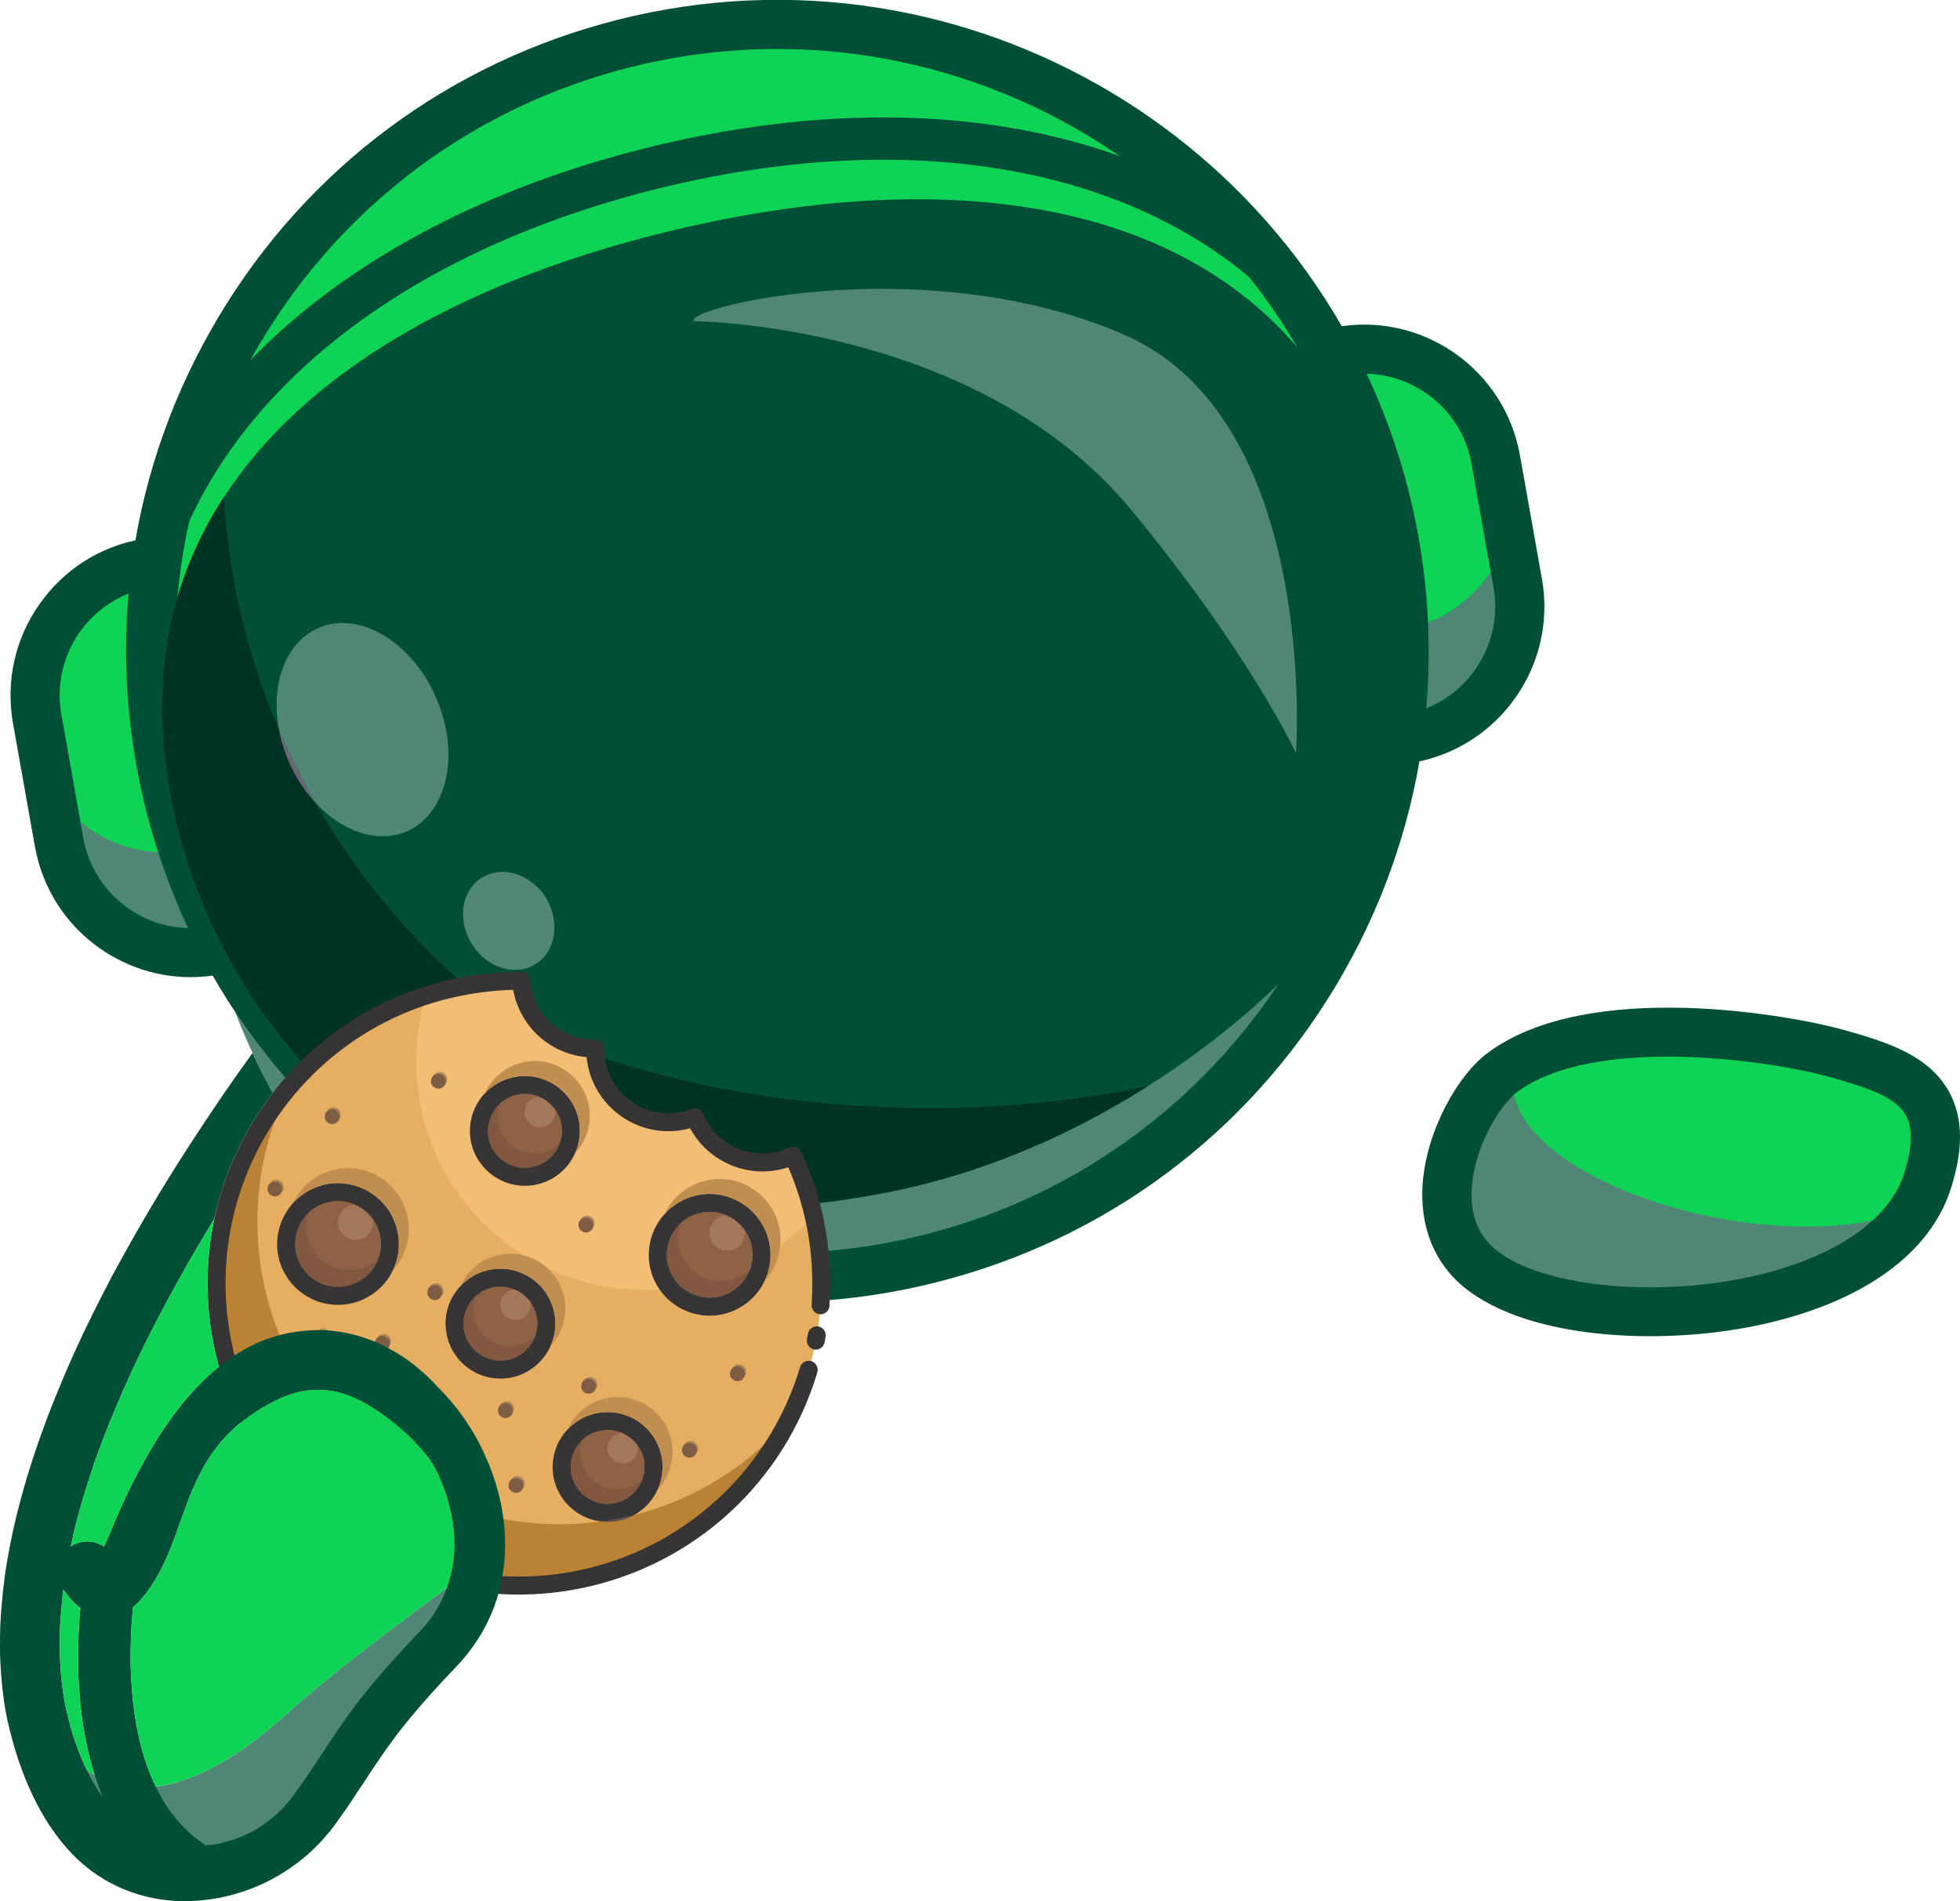 <?xml version="1.0" encoding="UTF-8"?>
<!DOCTYPE svg PUBLIC "-//W3C//DTD SVG 1.1//EN" "http://www.w3.org/Graphics/SVG/1.1/DTD/svg11.dtd">
<!-- Creator: CorelDRAW 2018 (64-Bit) -->
<svg xmlns="http://www.w3.org/2000/svg" xml:space="preserve" width="100px" height="97px" version="1.1" style="shape-rendering:geometricPrecision; text-rendering:geometricPrecision; image-rendering:optimizeQuality; fill-rule:evenodd; clip-rule:evenodd"
viewBox="0 0 100 97"
 xmlns:xlink="http://www.w3.org/1999/xlink">
 <defs>
  <style type="text/css">
   <![CDATA[
    .fil24 {fill:#0FD354}
    .fil10 {fill:#508675}
    .fil16 {fill:#373435;fill-rule:nonzero}
    .fil7 {fill:#003323;fill-rule:nonzero}
    .fil3 {fill:#004F36;fill-rule:nonzero}
    .fil1 {fill:#0FD354;fill-rule:nonzero}
    .fil6 {fill:#2A1A3B;fill-rule:nonzero}
    .fil2 {fill:#371A45;fill-rule:nonzero}
    .fil0 {fill:#508675;fill-rule:nonzero}
    .fil19 {fill:#5F504C;fill-rule:nonzero}
    .fil8 {fill:#6B6577;fill-rule:nonzero}
    .fil5 {fill:#7E7B8A;fill-rule:nonzero}
    .fil22 {fill:#7F5D44;fill-rule:nonzero}
    .fil14 {fill:#825840;fill-rule:nonzero}
    .fil13 {fill:#8F6145;fill-rule:nonzero}
    .fil15 {fill:#A4785A;fill-rule:nonzero}
    .fil20 {fill:#AC8655;fill-rule:nonzero}
    .fil4 {fill:#ACAFB4;fill-rule:nonzero}
    .fil21 {fill:#B08D5C;fill-rule:nonzero}
    .fil9 {fill:#B97735;fill-rule:nonzero}
    .fil18 {fill:#BA8234;fill-rule:nonzero}
    .fil23 {fill:#C08F50;fill-rule:nonzero}
    .fil17 {fill:#D2D3D4;fill-rule:nonzero}
    .fil11 {fill:#E6AE61;fill-rule:nonzero}
    .fil12 {fill:#F2BD74;fill-rule:nonzero}
   ]]>
  </style>
 </defs>
 <g id="Layer_x0020_1">
  <g id="_1856939961952">
   <path class="fil0" d="M19.78 63.25l0 0c0.24,-1.03 0.46,-2.01 0.68,-2.93 -3.37,-2.37 -6.22,-5.32 -8.46,-8.69 1.69,4.46 4.38,8.41 7.78,11.62z"/>
   <path class="fil1" d="M10.94 48.5c0.35,-0.06 0.59,-0.4 0.52,-0.75l-3.27 -18.47c-0.07,-0.36 -0.41,-0.59 -0.76,-0.53 -3.72,0.66 -6.19,4.2 -5.53,7.92l1.12 6.3c0.66,3.71 4.2,6.19 7.92,5.53z"/>
   <path class="fil2" d="M10.9 48.28c-1.74,0.31 -3.49,-0.08 -4.94,-1.09 -1.45,-1.01 -2.41,-2.52 -2.72,-4.26l-1.12 -6.3c-0.31,-1.74 0.08,-3.49 1.09,-4.94 1.01,-1.45 2.52,-2.41 4.26,-2.72 0.23,-0.04 0.45,0.11 0.49,0.35l3.28 18.47c0.04,0.23 -0.11,0.45 -0.34,0.49zm-1.17 0.55c0.41,0 0.83,-0.03 1.25,-0.11 0.23,-0.04 0.43,-0.17 0.56,-0.36 0.14,-0.19 0.19,-0.42 0.15,-0.65l-3.28 -18.47c-0.09,-0.48 -0.54,-0.8 -1.02,-0.71 -1.85,0.33 -3.47,1.36 -4.55,2.9 -1.08,1.55 -1.49,3.42 -1.17,5.28l1.12 6.3c0.33,1.85 1.37,3.47 2.91,4.55 1.2,0.84 2.59,1.27 4.03,1.27z"/>
   <path class="fil0" d="M9.59 47.35c-0.58,-1.24 -1.09,-2.53 -1.52,-3.86 -1.47,-0.08 -2.86,-0.64 -3.96,-1.55l0.14 0.81c0.26,1.47 1.08,2.74 2.3,3.6 0.91,0.63 1.96,0.98 3.04,1z"/>
   <path class="fil3" d="M10.72 47.27l0 0 0 0 0 0zm-0.6 0.07c-1.27,0.09 -2.52,-0.25 -3.57,-0.99 -1.22,-0.86 -2.04,-2.13 -2.3,-3.6l-1.12 -6.3c-0.26,-1.47 0.07,-2.95 0.92,-4.17 0.74,-1.05 1.79,-1.81 3.01,-2.16l3.06 17.22zm-0.39 2.52c0.47,0 0.95,-0.04 1.43,-0.13l0 0c0.5,-0.08 0.93,-0.36 1.22,-0.78 0.29,-0.42 0.41,-0.92 0.32,-1.42l-3.28 -18.47c-0.09,-0.5 -0.37,-0.94 -0.79,-1.23 -0.41,-0.29 -0.92,-0.4 -1.42,-0.32 -2.13,0.38 -3.98,1.57 -5.21,3.34 -1.24,1.77 -1.71,3.91 -1.34,6.04l1.12 6.3c0.38,2.12 1.56,3.98 3.33,5.21 1.38,0.96 2.97,1.46 4.62,1.46z"/>
   <path class="fil1" d="M68.4 17.93l0 0c-0.36,0.06 -0.59,0.4 -0.53,0.75l3.28 18.47c0.06,0.36 0.4,0.59 0.75,0.53 3.72,-0.66 6.19,-4.21 5.53,-7.92l-1.11 -6.3c-0.66,-3.72 -4.21,-6.19 -7.92,-5.53z"/>
   <path class="fil2" d="M69.6 18.04c1.34,0 2.65,0.41 3.77,1.2 1.45,1.01 2.42,2.52 2.73,4.26l1.11 6.3c0.31,1.73 -0.08,3.49 -1.08,4.93 -1.02,1.45 -2.53,2.42 -4.27,2.73 -0.23,0.04 -0.45,-0.12 -0.49,-0.35l-3.28 -18.47c-0.04,-0.23 0.11,-0.45 0.34,-0.49 0.39,-0.07 0.79,-0.11 1.17,-0.11zm2.19 19.87c0.05,0 0.1,0 0.15,-0.01 3.83,-0.68 6.4,-4.35 5.72,-8.18l-1.12 -6.3c-0.33,-1.86 -1.36,-3.47 -2.91,-4.55 -1.54,-1.08 -3.42,-1.5 -5.27,-1.17 -0.48,0.09 -0.8,0.54 -0.71,1.02l3.27 18.47c0.08,0.42 0.45,0.72 0.87,0.72z"/>
   <path class="fil0" d="M72.77 36.13c2.41,-0.95 3.9,-3.5 3.43,-6.15l-0.14 -0.82c-0.76,1.15 -1.86,2.08 -3.2,2.61 0.07,1.46 0.04,2.92 -0.09,4.36z"/>
   <path class="fil3" d="M69.6 19.07c1.13,0 2.24,0.35 3.18,1.01 1.23,0.85 2.04,2.13 2.3,3.6l1.12 6.3c0.5,2.82 -1.23,5.54 -3.93,6.33l-3.06 -17.22c0.13,-0.01 0.26,-0.02 0.39,-0.02zm2.19 19.87c0.11,0 0.22,-0.01 0.33,-0.03 4.39,-0.78 7.33,-4.98 6.55,-9.37l-1.12 -6.3c-0.38,-2.13 -1.56,-3.98 -3.33,-5.22 -1.77,-1.23 -3.92,-1.71 -6.04,-1.33l0 0c-1.04,0.19 -1.73,1.18 -1.55,2.21l3.28 18.47c0.17,0.92 0.97,1.57 1.88,1.57z"/>
   <path class="fil1" d="M8.66 41.02c4.31,17.12 21.69,27.5 38.81,23.19 17.12,-4.31 27.5,-21.68 23.19,-38.8 -4.31,-17.12 -21.68,-27.51 -38.8,-23.2 -17.12,4.32 -27.51,21.69 -23.2,38.81z"/>
   <path class="fil2" d="M39.66 1.47c14.2,0 27.16,9.61 30.78,23.99 2.07,8.23 0.82,16.76 -3.53,24.04 -4.35,7.28 -11.27,12.42 -19.5,14.49 -8.22,2.07 -16.75,0.82 -24.03,-3.53 -7.28,-4.35 -12.43,-11.27 -14.5,-19.5 -2.07,-8.22 -0.81,-16.75 3.54,-24.03 4.35,-7.28 11.27,-12.43 19.49,-14.5 2.59,-0.65 5.19,-0.96 7.75,-0.96zm-0.05 63.95c2.63,0 5.29,-0.33 7.91,-0.99 8.34,-2.1 15.36,-7.32 19.78,-14.7 4.41,-7.38 5.68,-16.04 3.58,-24.38 -4.33,-17.21 -21.87,-27.69 -39.08,-23.35 -8.34,2.1 -15.36,7.32 -19.77,14.7 -4.41,7.38 -5.68,16.04 -3.58,24.38 2.1,8.33 7.32,15.35 14.7,19.77 5.05,3.02 10.71,4.57 16.46,4.57z"/>
   <path class="fil0" d="M39.61 63.94c2.52,0 5.05,-0.31 7.55,-0.94 7.7,-1.94 13.99,-6.65 18.07,-12.79 -1.84,1.78 -4.18,3.66 -6.9,5.36 -3.47,2.17 -7.57,4.04 -12.02,5.05 -3.33,0.75 -6.6,1.06 -9.66,1.06 -0.93,0 -1.84,-0.02 -2.73,-0.08 -3.5,-0.21 -6.67,-0.82 -9.28,-1.6 4.63,2.61 9.76,3.94 14.97,3.94z"/>
   <path class="fil3" d="M39.66 2.5c13.74,0 26.28,9.3 29.79,23.21 4.13,16.43 -5.87,33.15 -22.29,37.29 -7.95,2 -16.21,0.79 -23.25,-3.42 -7.05,-4.21 -12.03,-10.91 -14.03,-18.87l0 0c-2.01,-7.95 -0.79,-16.21 3.42,-23.25 4.21,-7.04 10.91,-12.03 18.86,-14.03 2.51,-0.63 5.02,-0.93 7.5,-0.93zm-0.06 63.95c2.73,0 5.47,-0.34 8.17,-1.02 8.61,-2.17 15.86,-7.56 20.41,-15.17 4.55,-7.62 5.86,-16.55 3.7,-25.16 -4.48,-17.76 -22.57,-28.57 -40.33,-24.1 -8.6,2.17 -15.85,7.55 -20.4,15.17 -4.55,7.62 -5.87,16.55 -3.7,25.16 2.17,8.6 7.55,15.85 15.17,20.4 5.22,3.12 11.06,4.72 16.98,4.72z"/>
   <path class="fil3" d="M8.96 41.79c1.44,6.09 4.75,11.27 9.23,15.15 3.36,2.91 15.23,6.59 28.12,3.68 11.95,-2.71 21.3,-11.63 23.01,-15.73 2.28,-5.47 2.92,-11.59 1.48,-17.68 -3.8,-16.11 -19.21,-19.53 -36.29,-15.5 -17.08,4.03 -29.34,13.97 -25.55,30.08z"/>
   <path class="fil0" d="M19.52 42.67c0.42,0 0.84,-0.08 1.24,-0.25 2.07,-0.91 2.74,-3.96 1.49,-6.82 -1.01,-2.32 -2.96,-3.81 -4.78,-3.81 -0.42,0 -0.84,0.08 -1.23,0.26 -1.68,0.73 -2.44,2.86 -2.01,5.17 0.55,1.29 1.17,2.54 1.86,3.74 1,1.08 2.25,1.71 3.43,1.71z"/>
   <path class="fil0" d="M26.27 49.49c0.37,0 0.72,-0.09 1.04,-0.29 1.05,-0.64 1.29,-2.15 0.55,-3.38 -0.53,-0.85 -1.39,-1.33 -2.22,-1.33 -0.37,0 -0.72,0.09 -1.04,0.28 -1.05,0.64 -1.29,2.16 -0.54,3.38 0.52,0.85 1.38,1.34 2.21,1.34z"/>
   <path class="fil4" d="M9.05 30.49c0.54,-1.84 1.35,-3.55 2.38,-5.15 0,0 0,0 0,0 -1.04,1.6 -1.84,3.31 -2.38,5.15 0,0 0,0 0,0z"/>
   <path class="fil5" d="M36.65 61.68c3.06,0 6.33,-0.31 9.66,-1.06 4.45,-1.01 8.55,-2.88 12.02,-5.05 -3.47,2.17 -7.57,4.04 -12.02,5.05 -3.34,0.75 -6.6,1.06 -9.66,1.06 -0.93,0 -1.84,-0.02 -2.73,-0.08 0.89,0.06 1.8,0.08 2.73,0.08z"/>
   <path class="fil6" d="M24.2 59.87c0,0 0,0 -0.01,-0.01 0.01,0.01 0.01,0.01 0.01,0.01zm-0.01 -0.01c-2.77,-0.87 -4.87,-1.93 -6,-2.92 -0.67,-0.58 -1.32,-1.19 -1.94,-1.83 0.62,0.64 1.27,1.25 1.94,1.83 1.13,0.99 3.23,2.05 6,2.92zm-15.47 -28.04c0.09,-0.45 0.21,-0.89 0.33,-1.33 0,0 0,0 0,0 -0.12,0.44 -0.24,0.88 -0.33,1.33z"/>
   <path class="fil7" d="M36.65 61.68c3.06,0 6.32,-0.31 9.66,-1.06 4.45,-1.01 8.55,-2.88 12.02,-5.05 0.07,-0.04 0.15,-0.09 0.22,-0.14 -3.84,0.78 -7.59,1.11 -11.14,1.11 -11.16,0.01 -20.25,-3.27 -23.41,-6.01 -3.14,-2.71 -5.83,-5.93 -7.91,-9.57 -0.53,-0.58 -1,-1.28 -1.35,-2.09 -0.24,-0.55 -0.41,-1.11 -0.51,-1.65 -0.81,-1.89 -1.46,-3.86 -1.95,-5.92 -0.48,-2.07 -0.76,-4.05 -0.85,-5.96 -1.03,1.6 -1.84,3.31 -2.38,5.15 -0.12,0.44 -0.24,0.88 -0.33,1.33 -0.65,3.01 -0.61,6.33 0.24,9.97 1.22,5.17 3.79,9.69 7.29,13.32 0.62,0.64 1.27,1.25 1.94,1.83 1.13,0.99 3.23,2.05 6,2.92l0 0c0.01,0.01 0.01,0.01 0.01,0.01 2.69,0.84 6.02,1.51 9.72,1.73 0.89,0.06 1.8,0.08 2.73,0.08z"/>
   <path class="fil8" d="M16.09 40.96c-0.69,-1.2 -1.31,-2.45 -1.86,-3.74 0.1,0.54 0.27,1.1 0.51,1.65 0.35,0.81 0.82,1.51 1.35,2.09z"/>
   <path class="fil3" d="M8.29 28.11c0.33,0 0.64,-0.14 0.86,-0.42l0.09 -0.11 0.05 -0.14c3.48,-8.51 12.55,-15.05 24.88,-17.96 12.4,-2.92 23.45,-0.98 30.33,5.33l0.11 0.09c0.47,0.33 1.12,0.24 1.48,-0.22 0.35,-0.46 0.28,-1.11 -0.16,-1.48 -7.41,-6.79 -19.17,-8.91 -32.26,-5.82 -13.01,3.07 -22.62,10.07 -26.37,19.22 -0.19,0.44 -0.07,0.98 0.33,1.29 0.2,0.15 0.43,0.22 0.66,0.22z"/>
   <path class="fil0" d="M66.12 38.43c0,0 1.24,-17.07 -8.82,-21.38 -4.07,-1.75 -8.5,-2.31 -12.32,-2.31 -5.61,0 -9.86,1.22 -9.58,1.65 0,0 14.42,0.08 22.3,9.61 6.08,7.35 8.42,12.43 8.42,12.43z"/>
   <g>
    <path class="fil1" d="M76.62 54.75c-1.84,1.38 -4.43,6.76 -1.43,9.69 4.26,4.17 20.65,3.32 23.12,-4.09 1.62,-4.86 -1.58,-5.72 -4.49,-6.57 -2.92,-0.85 -12.7,-2.41 -17.2,0.97z"/>
    <path class="fil9" d="M77.91 66c5.8,2.07 16.73,0.86 19.89,-4.4 -0.03,0.01 -0.06,0.02 -0.09,0.04 -3.2,5.19 -14.01,6.39 -19.8,4.36z"/>
    <path class="fil0" d="M77.89 65.99c0,0 0.01,0.01 0.02,0.01 5.79,2.03 16.6,0.83 19.8,-4.36 -3.86,1.56 -9.49,1.06 -13.88,-0.52 -2.83,-1.02 -5.15,-2.49 -6.12,-4.13 -0.48,-0.81 -0.65,-1.66 -0.61,-2.51 -0.15,0.09 -0.29,0.19 -0.42,0.29 -1.84,1.38 -4.43,6.76 -1.43,9.69 0.63,0.63 1.54,1.14 2.64,1.53z"/>
    <path class="fil3" d="M95.14 55.51c0.96,0.34 1.77,0.77 2.12,1.44 0.35,0.66 0.3,1.68 -0.14,3.01 -0.76,2.28 -3.43,4.13 -7.34,5.08 -5.3,1.28 -11.58,0.6 -13.71,-1.49 -0.73,-0.72 -1.06,-1.7 -0.98,-2.93 0.14,-2.13 1.44,-4.23 2.28,-4.87 3.99,-3 13.2,-1.61 16.1,-0.76l0.11 0.03c0.53,0.15 1.06,0.31 1.56,0.49zm-17.74 11.64c3.67,1.32 8.89,1.31 12.97,0.32 4.83,-1.17 8.07,-3.55 9.13,-6.72 0.67,-2.03 0.67,-3.66 -0.02,-4.97 -1.03,-1.95 -3.24,-2.6 -5.2,-3.17l-0.11 -0.03c-2.55,-0.74 -13.13,-2.72 -18.3,1.17 -1.47,1.1 -3.1,3.91 -3.29,6.71 -0.12,1.96 0.47,3.64 1.73,4.88 0.79,0.76 1.85,1.36 3.09,1.81z"/>
   </g>
   <path class="fil10" d="M14.56 87.51c0.99,-0.9 2.15,-1.85 3.38,-2.82 1.46,-1.14 3.02,-2.31 4.55,-3.44 0.43,-0.32 0.79,-0.69 1.08,-1.09 -0.24,1.29 -0.84,2.47 -1.77,3.44 -2.82,2.93 -3.86,4.52 -4.96,6.21 -0.43,0.65 -0.87,1.33 -1.43,2.09 -0.98,1.34 -2.85,2.57 -4.91,2.87 -1.46,-0.85 -2.45,-2.12 -3.11,-3.56 0.56,-0.02 1.14,-0.12 1.73,-0.3 1.78,-0.54 3.64,-1.78 5.44,-3.4zm-9.58 4.72c-0.56,-0.72 -1.04,-1.61 -1.44,-2.66 0.61,0.63 1.26,1.06 1.95,1.33 0.41,1.14 0.99,2.24 1.77,3.21 -0.86,-0.4 -1.62,-1.03 -2.28,-1.88z"/>
   <g>
    <path class="fil11" d="M23.43 50.36c1.06,-0.22 2.12,-0.32 3.15,-0.31 0.02,0.15 0.04,0.3 0.07,0.45 0.36,1.8 1.95,3.03 3.72,3 0,0.25 0.02,0.51 0.07,0.77 0.41,2.02 2.37,3.32 4.39,2.92 0.22,-0.05 0.42,-0.11 0.62,-0.18 0.67,1.62 2.41,2.59 4.19,2.23 0.29,-0.06 0.56,-0.15 0.82,-0.27 0.51,1.08 0.89,2.24 1.14,3.47 1.68,8.35 -3.73,16.48 -12.08,18.16 -8.36,1.68 -16.49,-3.73 -18.17,-12.08 -1.68,-8.35 3.73,-16.48 12.08,-18.16z"/>
    <path class="fil12" d="M34.77 65.67c-0.35,-0.3 -0.61,-0.72 -0.71,-1.21 -0.23,-1.19 0.53,-2.34 1.72,-2.58 1.18,-0.24 2.33,0.53 2.57,1.72 0.06,0.29 0.06,0.59 0,0.87 1.2,-0.63 2.26,-1.46 3.16,-2.45 -0.06,-0.23 -0.11,-0.46 -0.18,-0.69l0 0c-0.13,-0.46 -0.27,-0.91 -0.44,-1.34l0 -0.01c-0.05,-0.14 -0.11,-0.28 -0.17,-0.41l0 -0.01c-0.01,-0.03 -0.02,-0.06 -0.03,-0.08l-0.01 -0.01 -0.01 -0.04 0 0 -0.01 -0.01 -0.01 -0.04 -0.02 -0.04 -0.02 -0.05 0 0 -0.01 -0.01 -0.01 -0.04 -0.02 -0.03 0 -0.01 -0.01 -0.02 -0.01 -0.03 -0.02 -0.02 0 -0.01 -0.02 -0.04 0 -0.01 0 -0.01 -0.02 -0.04 -0.01 0 -0.02 -0.05c-0.26,0.12 -0.53,0.21 -0.82,0.27 -1.78,0.36 -3.52,-0.61 -4.19,-2.23 -0.2,0.07 -0.4,0.13 -0.62,0.18 -2.02,0.4 -3.98,-0.9 -4.39,-2.92 -0.05,-0.26 -0.07,-0.52 -0.07,-0.77 -1.77,0.03 -3.36,-1.2 -3.72,-3 -0.03,-0.15 -0.05,-0.3 -0.07,-0.45 -1.03,-0.01 -2.09,0.09 -3.15,0.31 -0.13,0.02 -0.26,0.05 -0.39,0.08l0 0c-0.25,0.06 -0.51,0.12 -0.76,0.19l0 0c-0.13,0.04 -0.25,0.08 -0.38,0.11l0 0 0 0.01 0 0c-0.06,0.01 -0.12,0.03 -0.18,0.05 -0.53,1.78 -0.65,3.71 -0.26,5.66 1.24,6.17 7.14,10.22 13.31,9.21zm-4.33 -11.4l0 0zm-3.79 -3.77l0 0zm3.23 11.53c0.21,-0.04 0.41,0.1 0.45,0.3 0.04,0.21 -0.09,0.41 -0.3,0.45 -0.2,0.04 -0.4,-0.09 -0.45,-0.3 -0.04,-0.2 0.1,-0.41 0.3,-0.45zm-3.47 -6.17c1.02,-0.21 2.01,0.45 2.22,1.47 0.2,1.02 -0.46,2.02 -1.48,2.22 -1.02,0.21 -2.01,-0.45 -2.22,-1.47 -0.2,-1.02 0.46,-2.02 1.48,-2.22zm-4.05 -1.16c0.2,-0.04 0.4,0.09 0.44,0.3 0.05,0.2 -0.09,0.4 -0.29,0.44 -0.21,0.05 -0.41,-0.09 -0.45,-0.29 -0.04,-0.21 0.09,-0.41 0.3,-0.45z"/>
    <path class="fil13" d="M34.06 64.46c0.24,1.18 1.4,1.95 2.58,1.71 1.18,-0.24 1.95,-1.39 1.71,-2.57 -0.24,-1.19 -1.39,-1.96 -2.57,-1.72 -1.19,0.24 -1.95,1.39 -1.72,2.58z"/>
    <path class="fil14" d="M34.72 62.42c-0.13,0.37 -0.17,0.77 -0.09,1.18 0.24,1.19 1.39,1.96 2.58,1.72 0.41,-0.09 0.77,-0.28 1.05,-0.54 -0.25,0.69 -0.85,1.24 -1.62,1.39 -1.18,0.24 -2.34,-0.53 -2.58,-1.71 -0.15,-0.78 0.12,-1.54 0.66,-2.04z"/>
    <path class="fil15" d="M37.28 63.8c0.48,-0.1 0.79,-0.56 0.7,-1.04 -0.23,-0.33 -0.55,-0.59 -0.91,-0.74 -0.05,0 -0.1,0 -0.15,0.01 -0.49,0.1 -0.8,0.57 -0.7,1.06 0.1,0.49 0.57,0.8 1.06,0.71z"/>
    <path class="fil13" d="M15.1 63.91c0.24,1.18 1.39,1.95 2.58,1.71 1.18,-0.24 1.95,-1.39 1.71,-2.57 -0.24,-1.19 -1.39,-1.95 -2.57,-1.72 -1.19,0.24 -1.95,1.39 -1.72,2.58z"/>
    <path class="fil14" d="M15.76 61.87c-0.13,0.37 -0.17,0.77 -0.09,1.18 0.24,1.19 1.39,1.96 2.58,1.72 0.41,-0.09 0.77,-0.28 1.05,-0.54 -0.25,0.69 -0.85,1.24 -1.62,1.39 -1.19,0.24 -2.34,-0.53 -2.58,-1.71 -0.15,-0.78 0.12,-1.54 0.66,-2.04z"/>
    <path class="fil15" d="M18.32 63.25c0.48,-0.1 0.79,-0.56 0.7,-1.04 -0.23,-0.33 -0.55,-0.59 -0.91,-0.74 -0.05,0 -0.1,0 -0.15,0.01 -0.49,0.1 -0.8,0.57 -0.7,1.06 0.09,0.49 0.57,0.8 1.06,0.71z"/>
    <path class="fil13" d="M24.93 58.08c0.21,1.02 1.2,1.68 2.22,1.47 1.02,-0.2 1.68,-1.2 1.48,-2.22 -0.21,-1.02 -1.2,-1.68 -2.22,-1.47 -1.02,0.2 -1.68,1.2 -1.48,2.22z"/>
    <path class="fil14" d="M25.5 56.32c-0.12,0.32 -0.15,0.67 -0.08,1.02 0.21,1.02 1.2,1.68 2.22,1.48 0.35,-0.07 0.66,-0.24 0.91,-0.47 -0.22,0.6 -0.73,1.07 -1.4,1.2 -1.02,0.21 -2.01,-0.45 -2.22,-1.47 -0.13,-0.67 0.1,-1.33 0.57,-1.76z"/>
    <path class="fil15" d="M27.7 57.51c0.41,-0.09 0.68,-0.48 0.61,-0.9 -0.2,-0.28 -0.48,-0.5 -0.79,-0.64 -0.04,0.01 -0.08,0.01 -0.13,0.02 -0.42,0.08 -0.69,0.49 -0.6,0.91 0.08,0.42 0.49,0.69 0.91,0.61z"/>
    <path class="fil13" d="M29.15 75.22c0.21,1.02 1.2,1.69 2.22,1.48 1.02,-0.21 1.68,-1.2 1.48,-2.22 -0.21,-1.02 -1.2,-1.68 -2.22,-1.47 -1.02,0.2 -1.68,1.19 -1.48,2.21z"/>
    <path class="fil14" d="M29.72 73.47c-0.11,0.32 -0.15,0.67 -0.08,1.02 0.21,1.02 1.2,1.68 2.22,1.47 0.35,-0.07 0.67,-0.23 0.91,-0.46 -0.22,0.59 -0.73,1.07 -1.4,1.2 -1.02,0.21 -2.01,-0.46 -2.22,-1.48 -0.13,-0.66 0.11,-1.32 0.57,-1.75z"/>
    <path class="fil15" d="M31.92 74.65c0.42,-0.08 0.68,-0.48 0.61,-0.89 -0.2,-0.28 -0.47,-0.5 -0.79,-0.64 -0.04,0 -0.08,0 -0.12,0.01 -0.42,0.09 -0.69,0.5 -0.61,0.92 0.08,0.42 0.49,0.69 0.91,0.6z"/>
    <path class="fil13" d="M23.68 67.91c0.21,1.02 1.2,1.68 2.22,1.48 1.02,-0.21 1.68,-1.2 1.48,-2.22 -0.21,-1.02 -1.2,-1.68 -2.22,-1.48 -1.02,0.21 -1.68,1.2 -1.48,2.22z"/>
    <path class="fil14" d="M24.25 66.16c-0.11,0.31 -0.15,0.66 -0.08,1.01 0.21,1.02 1.2,1.69 2.22,1.48 0.36,-0.07 0.67,-0.24 0.91,-0.46 -0.22,0.59 -0.73,1.06 -1.4,1.2 -1.02,0.2 -2.01,-0.46 -2.22,-1.48 -0.13,-0.67 0.11,-1.32 0.57,-1.75z"/>
    <path class="fil16" d="M35.6 60.98c1.67,-0.33 3.31,0.76 3.65,2.44 0.34,1.67 -0.75,3.31 -2.43,3.65 -1.68,0.34 -3.32,-0.75 -3.66,-2.43 -0.33,-1.68 0.76,-3.32 2.44,-3.66zm0.18 0.9c-1.19,0.24 -1.95,1.39 -1.72,2.58 0.24,1.18 1.4,1.95 2.58,1.71 1.18,-0.24 1.95,-1.39 1.71,-2.57 -0.24,-1.19 -1.39,-1.96 -2.57,-1.72z"/>
    <path class="fil16" d="M16.63 60.43c1.68,-0.33 3.32,0.76 3.66,2.44 0.34,1.67 -0.75,3.31 -2.43,3.65 -1.68,0.34 -3.32,-0.75 -3.66,-2.43 -0.33,-1.68 0.76,-3.32 2.43,-3.66zm0.19 0.9c-1.19,0.24 -1.95,1.39 -1.72,2.58 0.24,1.18 1.39,1.95 2.58,1.71 1.18,-0.24 1.95,-1.39 1.71,-2.57 -0.24,-1.19 -1.39,-1.95 -2.57,-1.72z"/>
    <path class="fil16" d="M26.23 54.96c1.51,-0.31 2.99,0.68 3.3,2.19 0.3,1.52 -0.68,3 -2.2,3.3 -1.51,0.31 -2.99,-0.68 -3.3,-2.19 -0.3,-1.52 0.68,-3 2.2,-3.3zm0.18 0.9c-1.02,0.2 -1.68,1.2 -1.48,2.22 0.21,1.02 1.2,1.68 2.22,1.47 1.02,-0.2 1.68,-1.19 1.48,-2.22 -0.21,-1.02 -1.2,-1.68 -2.22,-1.47z"/>
    <path class="fil16" d="M30.45 72.11c1.51,-0.31 2.99,0.68 3.3,2.19 0.3,1.51 -0.68,2.99 -2.2,3.3 -1.51,0.3 -2.99,-0.68 -3.3,-2.19 -0.3,-1.52 0.68,-3 2.2,-3.3zm0.18 0.9c-1.02,0.2 -1.68,1.19 -1.48,2.21 0.21,1.02 1.2,1.69 2.22,1.48 1.02,-0.21 1.68,-1.2 1.48,-2.22 -0.21,-1.02 -1.2,-1.68 -2.22,-1.47z"/>
    <path class="fil16" d="M24.98 64.79c1.51,-0.3 2.99,0.68 3.3,2.2 0.3,1.51 -0.68,2.99 -2.2,3.3 -1.51,0.3 -2.99,-0.68 -3.29,-2.2 -0.31,-1.51 0.68,-2.99 2.19,-3.3zm0.18 0.9c-1.02,0.21 -1.68,1.2 -1.48,2.22 0.21,1.02 1.2,1.68 2.22,1.48 1.02,-0.21 1.68,-1.2 1.48,-2.22 -0.21,-1.02 -1.2,-1.68 -2.22,-1.48z"/>
    <path class="fil15" d="M26.45 67.34c0.42,-0.08 0.68,-0.48 0.61,-0.9 -0.2,-0.28 -0.47,-0.5 -0.79,-0.63 -0.04,0 -0.08,0 -0.12,0.01 -0.42,0.08 -0.69,0.49 -0.61,0.91 0.08,0.42 0.49,0.69 0.91,0.61z"/>
    <g>
     <path class="fil17" d="M29.53 80.6c0,0 0,0 0,0 0,0 0,0 0,0zm0.01 -0.01c0,0 0.01,0 0.01,0 0,0 0,0 -0.01,0zm0.02 0c0,0 0,0 0,0 0,0 0,0 0,0zm0.01 0c0,0 0,0 0.01,0 -0.01,0 -0.01,0 -0.01,0zm0.01 0c0,-0.01 0.01,-0.01 0.01,-0.01 0,0 -0.01,0 -0.01,0.01zm0.02 -0.01c0,0 0,0 0,0 0,0 0,0 0,0zm0.02 0c0,0 0,0 0,0 0,0 0,0 0,0zm0.01 0c0,0 0,0 0,0 0,0 0,0 0,0zm0.01 -0.01c0,0 0,0 0.01,0 -0.01,0 -0.01,0 -0.01,0zm0.02 0c0,0 0,0 0,0 0,0 0,0 0,0zm0.01 0c0,0 0,0 0,0 0,0 0,0 0,0zm0.01 -0.01c0,0 0,0 0.01,0 0,0 -0.01,0 -0.01,0zm0.02 0c0,0 0,0 0,0 0,0 0,0 0,0zm0.01 0c0,0 0.01,0 0.01,0 0,0 -0.01,0 -0.01,0zm0.02 0c0,0 0,0 0,-0.01 0,0.01 0,0.01 0,0.01zm0.01 -0.01c0,0 0,0 0.01,0 -0.01,0 -0.01,0 -0.01,0zm0.01 0c0,0 0.01,0 0.01,0 0,0 -0.01,0 -0.01,0zm0.02 0c0,0 0,0 0,0 0,0 0,0 0,0zm0.03 -0.01c0,0 0,0 0,0 0,0 0,0 0,0zm0.01 0c0,0 0,0 0,0 0,0 0,0 0,0zm0.02 -0.01c0,0 0,0 0,0 0,0 0,0 0,0zm0.01 0c0,0 0,0 0,0 0,0 0,0 0,0zm0.01 0c0,0 0,0 0.01,0 -0.01,0 -0.01,0 -0.01,0zm0.03 -0.01c0,0 0,0 0,0 0,0 0,0 0,0zm0.02 0c0,0 0,0 0,0 0,0 0,0 0,0zm0.01 0c0,0 0,-0.01 0,-0.01 0,0 0,0.01 0,0.01zm0.01 -0.01c0,0 0.01,0 0.01,0 0,0 -0.01,0 -0.01,0zm0.02 0c0,0 0,0 0,0 0,0 0,0 0,0zm0.03 -0.01l0 0 0 0zm0.01 0c0,0 0,0 0,0 0,0 0,0 0,0zm0.01 0c0.01,0 0.01,0 0.01,0 0,0 -0.01,0 -0.01,0zm0.02 -0.01c0,0 0,0 0,0 0,0 0,0 0,0zm0.01 0c0,0 0,0 0,0 0,0 0,0 0,0zm0.05 -0.01c0,0 0,0 0,0l0 0zm0.01 0c0,0 0,0 0,0 0,0 0,0 0,0zm0.01 -0.01c0,0 0,0 0,0 0,0 0,0 0,0zm0.02 0l0 0c0,0 0,0 0,0zm0.05 -0.02l0 0c0,0 0,0 0,0zm0.02 0l0 0 0 0zm0.01 0l0 0 0 0zm-18.84 -11.93l0 0c0,0 0,0 0,0l0 0 0 0zm0 -0.01c0,-0.01 0,-0.01 0,-0.01 0,0 0,0 0,0.01zm0 -0.02c0,0 0,0 0,0 0,0 0,0 0,0zm0 -0.01c0,0 -0.01,-0.01 -0.01,-0.01 0,0 0.01,0.01 0.01,0.01zm-0.01 -0.01c0,-0.01 0,-0.01 0,-0.01 0,0 0,0 0,0.01zm0 -0.02c0,0 0,0 0,0 0,0 0,0 0,0zm0 -0.01c0,-0.01 0,-0.01 0,-0.02 0,0.01 0,0.01 0,0.02zm-0.01 -0.02c0,0 0,0 0,-0.01 0,0.01 0,0.01 0,0.01zm0 -0.01c0,0 0,-0.01 0,-0.01 0,0 0,0.01 0,0.01zm0 -0.02c0,0 0,0 0,0 0,0 0,0 0,0zm0 -0.01c0,0 0,0 -0.01,-0.01 0.01,0.01 0.01,0.01 0.01,0.01zm-0.01 -0.01c0,0 0,-0.01 0,-0.01 0,0 0,0.01 0,0.01zm0 -0.01c0,-0.01 0,-0.02 0,-0.04 0,0.02 0,0.03 0,0.04zm0 -0.04c0,0 -0.01,0 -0.01,-0.01 0,0.01 0.01,0.01 0.01,0.01zm-0.01 -0.01c0,0 0,-0.01 0,-0.01 0,0 0,0.01 0,0.01zm0 -0.01c0,-0.01 0,-0.01 0,-0.01 0,0 0,0 0,0.01zm0 -0.01c0,-0.01 0,-0.01 0,-0.02 0,0.01 0,0.01 0,0.02zm0 -0.02c-0.01,-0.01 -0.01,-0.03 -0.01,-0.04 0,0.01 0,0.03 0.01,0.04zm-0.01 -0.05c0,0 0,0 -0.01,-0.01 0.01,0.01 0.01,0.01 0.01,0.01zm-0.01 -0.01c0,0 0,0 0,-0.01 0,0.01 0,0.01 0,0.01zm0 -0.01c-0.05,-0.29 -0.09,-0.59 -0.13,-0.88 0.04,0.3 0.08,0.59 0.13,0.88zm-0.13 -0.88c0,-0.02 -0.01,-0.05 -0.01,-0.07 0,0.02 0.01,0.05 0.01,0.07zm-0.01 -0.07c0,0 0,-0.01 0,-0.01 0,0 0,0.01 0,0.01zm0 -0.01c0,-0.01 0,-0.01 0,-0.01 0,0 0,0 0,0.01zm0 -0.02c0,0 0,0 0,-0.01 0,0.01 0,0.01 0,0.01zm0 -0.01c0,-0.01 -0.01,-0.03 -0.01,-0.04 0,0.01 0.01,0.03 0.01,0.04zm-0.01 -0.05c0,0 0,0 0,-0.01 0,0.01 0,0.01 0,0.01zm0 -0.01c0,0 0,-0.01 0,-0.01 0,0.01 0,0.01 0,0.01zm0 -0.01c0,-0.01 0,-0.01 0,-0.01 0,0 0,0 0,0.01zm0 -0.02c0,0 0,0 0,0 0,0 0,0 0,0zm0 -0.01c0,-0.01 -0.01,-0.02 -0.01,-0.03 0,0.01 0.01,0.02 0.01,0.03zm-0.01 -0.03c0,0 0,-0.01 0,-0.01 0,0 0,0.01 0,0.01zm0 -0.02c0,0 0,0 0,0 0,0 0,0 0,0zm0 -0.01c0,0 0,0 0,-0.01 0,0.01 0,0.01 0,0.01zm0 -0.01c0,0 0,-0.01 0,-0.01 0,0 0,0.01 0,0.01zm0 -0.02c0,0 0,0 0,0 0,0 0,0 0,0zm-0.01 -0.01c0,-0.01 0,-0.01 0,-0.01 0,0 0.01,0 0,0.01zm0 -0.02c0,0 0,0 0,0 0,0 0,0 0,0zm0 -0.01c0,0 0,0 0,-0.01 0,0.01 0,0.01 0,0.01zm0 -0.01c0,-0.01 0,-0.01 0,-0.01 0,0 0,0 0,0.01zm0 -0.02c0,0 0,0 0,0 0,0 0,0 0,0zm0 -0.01c0,0 0,-0.01 0,-0.01 0,0 0,0.01 0,0.01zm0 -0.03l0 0 0 0zm-0.01 -0.02c0,0 0,0 0,0 0,0 0,0 0,0zm0 -0.01c0,0 0,0 0,0 0,0 0,0 0,0zm0 -0.01l0 -0.01c0,0 0,0 0,0.01z"/>
    </g>
    <path class="fil18" d="M29.52 80.6l0 0c0,0 0.01,0 0.01,0 0,0 0,0 0,0 0.01,0 0.01,-0.01 0.01,-0.01 0.01,0 0.01,0 0.01,0 0,0 0,0 0.01,0 0,0 0,0 0,0 0,0 0.01,0 0.01,0 0,0 0,0 0.01,0 0,0 0,0 0,0 0,-0.01 0.01,-0.01 0.01,-0.01 0,0 0.01,0 0.01,0 0,0 0,0 0,0 0.01,0 0.01,0 0.02,0 0,0 0,0 0,0 0,0 0,0 0.01,0 0,0 0,0 0,0 0.01,0 0.01,-0.01 0.01,-0.01 0,0 0,0 0.01,0 0,0 0,0 0.01,0 0,0 0,0 0,0 0,0 0.01,0 0.01,0 0,0 0,0 0,0 0.01,0 0.01,0 0.01,-0.01 0,0 0.01,0 0.01,0 0,0 0.01,0 0.01,0 0,0 0,0 0,0 0,0 0.01,0 0.01,0 0,0 0.01,0 0.01,0 0,0 0,0 0.01,0 0,0 0,0 0,-0.01 0,0 0.01,0 0.01,0 0,0 0,0 0.01,0 0,0 0,0 0,0 0,0 0.01,0 0.01,0 0,0 0.01,0 0.01,0 0,0 0,0 0,0 0.01,-0.01 0.02,-0.01 0.03,-0.01 0,0 0,0 0,0 0.01,0 0.01,0 0.01,0 0,0 0,0 0,0 0.01,0 0.01,0 0.02,-0.01 0,0 0,0 0,0 0,0 0,0 0.01,0 0,0 0,0 0,0 0.01,0 0.01,0 0.01,0 0,0 0,0 0.01,0 0,-0.01 0.01,-0.01 0.02,-0.01 0,0 0,0 0,0 0.01,0 0.01,0 0.02,0 0,0 0,0 0,0 0,0 0.01,0 0.01,0 0,0 0,-0.01 0,-0.01 0.01,0 0.01,0 0.01,0 0,0 0.01,0 0.01,0 0,0 0,0 0.01,0 0,0 0,0 0,0 0.01,0 0.02,-0.01 0.03,-0.01l0 0c0,0 0.01,0 0.01,0 0,0 0,0 0,0 0.01,0 0.01,0 0.01,0 0,0 0.01,0 0.01,0 0,-0.01 0,-0.01 0.01,-0.01 0,0 0,0 0,0 0,0 0.01,0 0.01,0 0,0 0,0 0,0 0.02,0 0.03,-0.01 0.05,-0.01l0 0c0,0 0,0 0.01,0 0,0 0,0 0,0 0,-0.01 0.01,-0.01 0.01,-0.01 0,0 0,0 0,0 0.01,0 0.01,0 0.02,0 0,0 0,0 0,0 0.02,-0.01 0.03,-0.01 0.05,-0.02 0,0 0,0 0,0 0.01,0 0.01,0 0.02,0l0 0c0,0 0.01,0 0.01,0l0 0c4.52,-1.12 8.11,-4.16 10.07,-8.06 -1.99,2.33 -4.7,4.09 -7.87,4.9 -0.25,0.14 -0.53,0.25 -0.84,0.31 -0.31,0.06 -0.62,0.07 -0.92,0.03 -3.99,0.55 -7.88,-0.5 -10.97,-2.69 -0.02,0.01 -0.04,0.01 -0.06,0.02 -1.02,0.2 -2.01,-0.46 -2.22,-1.48 -0.03,-0.18 -0.04,-0.36 -0.03,-0.53 -1.92,-2.04 -3.32,-4.62 -3.91,-7.56 -0.71,-3.52 -0.16,-6.99 1.33,-9.96 -2.64,3.08 -4.05,7.18 -3.66,11.43l0 0.01c0,0 0,0 0,0.01 0,0 0,0 0,0 0,0 0,0.01 0,0.01 0,0 0,0 0,0 0.01,0.01 0.01,0.01 0.01,0.02l0 0c0,0.01 0,0.02 0,0.02 0,0 0,0.01 0,0.01 0,0 0,0 0,0.01 0,0 0,0 0,0 0,0 0,0.01 0,0.01 0,0 0,0 0,0.01 0,0 0,0 0,0 0,0.01 0,0.01 0,0.01 0,0 0,0.01 0,0.01 0,0 0,0 0,0 0,0.01 0,0.01 0,0.01 0,0 0,0 0,0.01 0.01,0 0.01,0 0.01,0.01 0,0 0,0 0,0 0,0.01 0,0.01 0,0.01 0,0 0,0.01 0,0.01 0,0 0,0 0,0 0,0.01 0,0.01 0,0.01 0,0 0,0.01 0,0.01 0,0 0,0 0,0 0,0.01 0,0.01 0,0.01 0,0 0,0.01 0,0.01 0,0 0,0 0,0 0,0.01 0.01,0.02 0.01,0.03 0,0 0,0 0,0.01 0,0 0,0 0,0 0,0.01 0,0.01 0,0.01 0,0 0,0 0,0.01 0,0 0,0 0,0 0,0 0,0.01 0,0.01 0,0 0,0 0,0 0,0.01 0,0.01 0,0.01 0,0 0,0 0,0.01 0,0.01 0.01,0.03 0.01,0.04 0,0 0,0 0,0 0,0.01 0,0.01 0,0.01 0,0 0,0.01 0,0.01 0,0 0,0 0,0.01 0,0 0,0 0,0 0,0 0,0.01 0,0.01 0,0 0,0 0,0 0,0.02 0.01,0.05 0.01,0.07l0 0c0.04,0.29 0.08,0.59 0.13,0.88l0 0c0,0.01 0,0.01 0,0.01 0,0 0,0 0,0 0.01,0.01 0.01,0.01 0.01,0.01l0 0.01c0,0.01 0,0.03 0.01,0.04l0 0c0,0.01 0,0.01 0,0.02 0,0 0,0 0,0 0,0 0,0 0,0.01 0,0 0,0 0,0 0,0 0,0.01 0,0.01 0,0 0,0 0,0 0,0.01 0.01,0.01 0.01,0.01 0,0 0,0 0,0 0,0.02 0,0.03 0,0.04 0,0 0,0 0,0 0,0 0,0.01 0,0.01 0,0 0,0 0,0 0.01,0.01 0.01,0.01 0.01,0.01 0,0 0,0.01 0,0.01 0,0 0,0 0,0 0,0.01 0,0.01 0,0.01 0,0 0,0.01 0,0.01 0,0 0,0 0,0 0,0.01 0,0.01 0,0.01 0,0 0,0 0.01,0 0,0.01 0,0.01 0,0.02 0,0 0,0 0,0.01 0,0 0,0 0,0 0,0 0,0.01 0,0.01 0,0 0,0 0,0.01 0,0 0,0 0,0 0,0 0.01,0.01 0.01,0.01 0,0 0,0 0,0.01 0,0 0,0 0,0 0,0.01 0,0.01 0,0.01 0,0 0,0 0,0.01 0,0 0,0 0,0.01 0,0 0,0 0,0 1.56,7.73 8.64,12.94 16.31,12.34 0.62,-0.05 1.24,-0.14 1.86,-0.26z"/>
    <path class="fil19" d="M31.55 77.6c0.31,-0.06 0.59,-0.17 0.84,-0.31 -0.26,0.06 -0.52,0.12 -0.79,0.18 -0.32,0.06 -0.65,0.12 -0.97,0.16 0.3,0.04 0.61,0.03 0.92,-0.03z"/>
    <path class="fil20" d="M37.77 70.37c0.2,-0.04 0.34,-0.24 0.29,-0.44 -0.04,-0.21 -0.24,-0.34 -0.44,-0.3 -0.21,0.04 -0.34,0.24 -0.3,0.45 0.04,0.2 0.24,0.34 0.45,0.29z"/>
    <path class="fil20" d="M35.32 74.28c0.2,-0.05 0.34,-0.25 0.29,-0.45 -0.04,-0.21 -0.24,-0.34 -0.44,-0.3 -0.21,0.04 -0.34,0.24 -0.3,0.45 0.04,0.2 0.24,0.34 0.45,0.3z"/>
    <path class="fil20" d="M25.93 72.25c0.2,-0.04 0.34,-0.24 0.29,-0.44 -0.04,-0.21 -0.24,-0.34 -0.44,-0.3 -0.21,0.04 -0.34,0.24 -0.3,0.45 0.04,0.2 0.24,0.34 0.45,0.29z"/>
    <path class="fil20" d="M23.65 74.76c0.2,-0.04 0.34,-0.24 0.3,-0.44 -0.05,-0.21 -0.25,-0.34 -0.45,-0.3 -0.21,0.04 -0.34,0.24 -0.3,0.45 0.04,0.2 0.24,0.33 0.45,0.29z"/>
    <path class="fil20" d="M26.47 76.07c0.2,-0.04 0.34,-0.24 0.3,-0.45 -0.05,-0.21 -0.25,-0.34 -0.45,-0.3 -0.21,0.04 -0.34,0.24 -0.3,0.45 0.04,0.21 0.24,0.34 0.45,0.3z"/>
    <path class="fil20" d="M19.65 68.82c0.2,-0.04 0.34,-0.24 0.29,-0.45 -0.04,-0.2 -0.24,-0.34 -0.44,-0.29 -0.21,0.04 -0.34,0.24 -0.3,0.44 0.04,0.21 0.24,0.34 0.45,0.3z"/>
    <path class="fil20" d="M17.08 57.26c0.21,-0.05 0.34,-0.25 0.3,-0.45 -0.04,-0.21 -0.24,-0.34 -0.45,-0.3 -0.2,0.04 -0.34,0.24 -0.29,0.45 0.04,0.2 0.24,0.34 0.44,0.3z"/>
    <path class="fil20" d="M14.17 60.95c0.21,-0.04 0.34,-0.25 0.3,-0.45 -0.04,-0.21 -0.24,-0.34 -0.45,-0.3 -0.21,0.04 -0.34,0.24 -0.3,0.45 0.04,0.2 0.24,0.34 0.45,0.3z"/>
    <path class="fil20" d="M22.32 66.23c0.21,-0.04 0.34,-0.24 0.3,-0.45 -0.04,-0.21 -0.24,-0.34 -0.45,-0.3 -0.21,0.04 -0.34,0.24 -0.3,0.45 0.04,0.21 0.24,0.34 0.45,0.3z"/>
    <path class="fil21" d="M30.03 62.78c0.21,-0.04 0.34,-0.24 0.3,-0.45 -0.04,-0.2 -0.24,-0.34 -0.45,-0.3 -0.2,0.04 -0.34,0.25 -0.3,0.45 0.05,0.21 0.25,0.34 0.45,0.3z"/>
    <path class="fil21" d="M22.51 55.44c0.2,-0.04 0.34,-0.24 0.29,-0.44 -0.04,-0.21 -0.24,-0.34 -0.44,-0.3 -0.21,0.04 -0.34,0.24 -0.3,0.45 0.04,0.2 0.24,0.34 0.45,0.29z"/>
    <path class="fil20" d="M30.17 71.01c0.21,-0.04 0.34,-0.24 0.3,-0.45 -0.04,-0.2 -0.24,-0.34 -0.45,-0.29 -0.2,0.04 -0.34,0.24 -0.3,0.44 0.05,0.21 0.25,0.34 0.45,0.3z"/>
    <path class="fil20" d="M16.56 68.54c0.2,-0.04 0.34,-0.24 0.3,-0.45 -0.04,-0.2 -0.25,-0.34 -0.45,-0.3 -0.21,0.05 -0.34,0.25 -0.3,0.45 0.04,0.21 0.24,0.34 0.45,0.3z"/>
    <path class="fil22" d="M37.25 70.17c0.04,0.21 0.25,0.34 0.45,0.3 0.21,-0.04 0.34,-0.24 0.3,-0.45 -0.04,-0.2 -0.24,-0.34 -0.45,-0.3 -0.2,0.05 -0.34,0.25 -0.3,0.45z"/>
    <path class="fil22" d="M34.8 74.07c0.04,0.21 0.24,0.34 0.45,0.3 0.21,-0.04 0.34,-0.24 0.3,-0.45 -0.04,-0.2 -0.24,-0.33 -0.45,-0.29 -0.21,0.04 -0.34,0.24 -0.3,0.44z"/>
    <path class="fil22" d="M25.41 72.05c0.05,0.21 0.24,0.34 0.45,0.3 0.21,-0.04 0.34,-0.24 0.3,-0.45 -0.04,-0.2 -0.24,-0.34 -0.45,-0.3 -0.21,0.05 -0.34,0.25 -0.3,0.45z"/>
    <path class="fil22" d="M23.14 74.56c0.04,0.21 0.24,0.34 0.44,0.3 0.21,-0.04 0.34,-0.24 0.3,-0.45 -0.04,-0.2 -0.24,-0.34 -0.45,-0.3 -0.2,0.05 -0.34,0.25 -0.29,0.45z"/>
    <path class="fil22" d="M25.95 75.87c0.05,0.2 0.25,0.34 0.45,0.3 0.21,-0.04 0.34,-0.25 0.3,-0.45 -0.04,-0.21 -0.24,-0.34 -0.45,-0.3 -0.2,0.04 -0.34,0.24 -0.3,0.45z"/>
    <path class="fil22" d="M19.13 68.62c0.05,0.21 0.25,0.34 0.45,0.3 0.21,-0.04 0.34,-0.24 0.3,-0.45 -0.04,-0.21 -0.24,-0.34 -0.45,-0.3 -0.2,0.04 -0.34,0.24 -0.3,0.45z"/>
    <path class="fil22" d="M16.57 57.05c0.04,0.21 0.24,0.34 0.45,0.3 0.21,-0.04 0.34,-0.24 0.3,-0.45 -0.04,-0.2 -0.24,-0.34 -0.45,-0.29 -0.21,0.04 -0.34,0.24 -0.3,0.44z"/>
    <path class="fil22" d="M13.66 60.75c0.04,0.2 0.24,0.33 0.44,0.29 0.21,-0.04 0.34,-0.24 0.3,-0.44 -0.04,-0.21 -0.24,-0.34 -0.45,-0.3 -0.2,0.04 -0.34,0.24 -0.29,0.45z"/>
    <path class="fil22" d="M21.81 66.03c0.04,0.2 0.24,0.34 0.45,0.3 0.2,-0.04 0.34,-0.25 0.29,-0.45 -0.04,-0.21 -0.24,-0.34 -0.44,-0.3 -0.21,0.04 -0.34,0.24 -0.3,0.45z"/>
    <path class="fil22" d="M29.52 62.58c0.04,0.21 0.24,0.34 0.45,0.3 0.2,-0.04 0.34,-0.24 0.3,-0.45 -0.05,-0.21 -0.25,-0.34 -0.45,-0.3 -0.21,0.04 -0.34,0.24 -0.3,0.45z"/>
    <path class="fil22" d="M21.99 55.24c0.04,0.21 0.25,0.34 0.45,0.3 0.21,-0.04 0.34,-0.24 0.3,-0.45 -0.04,-0.2 -0.24,-0.33 -0.45,-0.29 -0.2,0.04 -0.34,0.24 -0.3,0.44z"/>
    <path class="fil22" d="M29.66 70.81c0.04,0.21 0.24,0.34 0.45,0.3 0.2,-0.04 0.34,-0.24 0.3,-0.45 -0.05,-0.21 -0.25,-0.34 -0.45,-0.3 -0.21,0.04 -0.34,0.24 -0.3,0.45z"/>
    <path class="fil22" d="M16.05 68.34c0.04,0.21 0.24,0.34 0.44,0.3 0.21,-0.04 0.34,-0.24 0.3,-0.45 -0.04,-0.21 -0.24,-0.34 -0.45,-0.3 -0.2,0.04 -0.34,0.24 -0.29,0.45z"/>
    <path class="fil23" d="M38.15 61.6c-0.14,-0.11 -0.29,-0.22 -0.46,-0.3 -0.62,-0.34 -1.35,-0.47 -2.09,-0.32 -0.68,0.14 -1.26,0.49 -1.69,0.96 0.4,-0.86 1.2,-1.52 2.2,-1.72 1.67,-0.34 3.31,0.75 3.65,2.43 0.2,1 -0.1,1.99 -0.74,2.69 0.27,-0.58 0.37,-1.25 0.23,-1.92 -0.15,-0.75 -0.55,-1.38 -1.1,-1.82z"/>
    <path class="fil23" d="M20.06 64.79c0.27,-0.58 0.37,-1.25 0.23,-1.92 -0.15,-0.75 -0.55,-1.38 -1.1,-1.81 -0.14,-0.12 -0.29,-0.23 -0.46,-0.31 -0.62,-0.33 -1.35,-0.47 -2.1,-0.32 -0.67,0.14 -1.25,0.49 -1.68,0.96 0.4,-0.86 1.19,-1.52 2.2,-1.72 1.67,-0.34 3.31,0.75 3.65,2.43 0.2,1 -0.1,1.99 -0.74,2.69z"/>
    <path class="fil23" d="M29.33 58.85c0.24,-0.51 0.32,-1.1 0.2,-1.7 -0.14,-0.68 -0.51,-1.25 -1.02,-1.64 -0.11,-0.1 -0.24,-0.18 -0.37,-0.25 -0.56,-0.31 -1.23,-0.44 -1.91,-0.3 -0.6,0.12 -1.11,0.42 -1.5,0.83 0.36,-0.79 1.09,-1.41 2.01,-1.6 1.51,-0.3 2.99,0.68 3.3,2.2 0.18,0.92 -0.11,1.82 -0.71,2.46z"/>
    <path class="fil23" d="M32.73 72.65c-0.11,-0.09 -0.24,-0.18 -0.37,-0.24 -0.56,-0.32 -1.23,-0.44 -1.91,-0.3 -0.6,0.12 -1.11,0.42 -1.49,0.83 0.36,-0.8 1.08,-1.42 2,-1.6 1.51,-0.31 2.99,0.68 3.3,2.19 0.18,0.92 -0.11,1.83 -0.7,2.47 0.23,-0.52 0.31,-1.1 0.19,-1.7 -0.14,-0.68 -0.51,-1.25 -1.02,-1.65z"/>
    <path class="fil23" d="M20.96 70.91c-0.11,-0.1 -0.24,-0.18 -0.37,-0.25 -0.56,-0.31 -1.23,-0.43 -1.91,-0.3 -0.6,0.12 -1.11,0.43 -1.49,0.84 0.35,-0.8 1.08,-1.42 2,-1.6 1.51,-0.31 2.99,0.68 3.3,2.19 0.18,0.92 -0.11,1.83 -0.71,2.47 0.24,-0.52 0.32,-1.11 0.2,-1.7 -0.14,-0.68 -0.51,-1.25 -1.02,-1.65z"/>
    <path class="fil23" d="M27.26 65.34c-0.11,-0.1 -0.23,-0.18 -0.37,-0.25 -0.56,-0.31 -1.23,-0.43 -1.91,-0.3 -0.59,0.12 -1.11,0.42 -1.49,0.84 0.36,-0.8 1.08,-1.42 2,-1.6 1.51,-0.31 2.99,0.67 3.3,2.19 0.18,0.92 -0.11,1.83 -0.7,2.46 0.23,-0.51 0.31,-1.1 0.19,-1.69 -0.14,-0.68 -0.51,-1.26 -1.02,-1.65z"/>
    <path class="fil13" d="M17.38 73.48c0.21,1.02 1.2,1.68 2.22,1.48 1.02,-0.21 1.68,-1.2 1.48,-2.22 -0.21,-1.02 -1.2,-1.68 -2.22,-1.48 -1.02,0.21 -1.68,1.2 -1.48,2.22z"/>
    <path class="fil14" d="M17.95 71.73c-0.12,0.31 -0.15,0.66 -0.08,1.02 0.21,1.02 1.2,1.68 2.22,1.47 0.35,-0.07 0.66,-0.24 0.91,-0.46 -0.22,0.59 -0.73,1.06 -1.4,1.2 -1.02,0.2 -2.01,-0.46 -2.22,-1.48 -0.13,-0.67 0.1,-1.32 0.57,-1.75z"/>
    <path class="fil15" d="M20.15 72.91c0.41,-0.08 0.68,-0.48 0.61,-0.89 -0.2,-0.29 -0.48,-0.51 -0.79,-0.64 -0.04,0 -0.08,0 -0.13,0.01 -0.42,0.08 -0.69,0.49 -0.6,0.91 0.08,0.42 0.49,0.7 0.91,0.61z"/>
    <path class="fil16" d="M18.68 70.36c1.51,-0.3 2.99,0.68 3.3,2.2 0.3,1.51 -0.68,2.99 -2.2,3.3 -1.51,0.3 -2.99,-0.68 -3.3,-2.2 -0.3,-1.51 0.68,-2.99 2.2,-3.3zm0.18 0.9c-1.02,0.21 -1.68,1.2 -1.48,2.22 0.21,1.02 1.2,1.68 2.22,1.48 1.02,-0.21 1.68,-1.2 1.48,-2.22 -0.21,-1.02 -1.2,-1.68 -2.22,-1.48z"/>
    <path class="fil16" d="M29.61 81.05c5.76,-1.16 10.4,-5.38 12.09,-11.02 0.07,-0.25 -0.07,-0.5 -0.31,-0.58 -0.24,-0.07 -0.5,0.07 -0.57,0.31 -1.6,5.32 -5.96,9.3 -11.39,10.39 -8.09,1.63 -16,-3.63 -17.63,-11.72 -1.62,-8.09 3.63,-16 11.72,-17.62 0.88,-0.18 1.77,-0.28 2.66,-0.3 0.01,0.03 0.01,0.06 0.02,0.08 0.37,1.84 1.9,3.19 3.73,3.35 0.01,0.14 0.03,0.28 0.06,0.42 0.46,2.26 2.67,3.73 4.93,3.28 0.1,-0.02 0.2,-0.05 0.29,-0.07 0.86,1.6 2.7,2.49 4.52,2.12 0.16,-0.03 0.33,-0.08 0.49,-0.13 0.41,0.95 0.72,1.95 0.93,2.97 0.27,1.34 0.35,2.7 0.26,4.04 -0.02,0.26 0.17,0.48 0.42,0.49 0.25,0.02 0.47,-0.17 0.49,-0.42 0.1,-1.43 0.01,-2.87 -0.27,-4.29 -0.25,-1.24 -0.64,-2.44 -1.17,-3.57 -0.11,-0.23 -0.38,-0.33 -0.61,-0.23 -0.23,0.11 -0.48,0.19 -0.72,0.24 -1.54,0.31 -3.08,-0.51 -3.67,-1.96 -0.1,-0.23 -0.36,-0.34 -0.59,-0.25 -0.18,0.07 -0.37,0.12 -0.55,0.16 -1.77,0.35 -3.49,-0.8 -3.85,-2.56 -0.05,-0.23 -0.07,-0.45 -0.06,-0.68 0,-0.12 -0.05,-0.24 -0.14,-0.33 -0.09,-0.08 -0.21,-0.13 -0.33,-0.13 -1.58,0.03 -2.95,-1.08 -3.27,-2.63 -0.02,-0.12 -0.04,-0.25 -0.05,-0.39 -0.02,-0.24 -0.21,-0.43 -0.45,-0.43 -1.09,0 -2.18,0.1 -3.25,0.32 -8.58,1.72 -14.16,10.11 -12.44,18.7 1.73,8.59 10.12,14.17 18.71,12.44z"/>
    <path class="fil16" d="M41.71 68.86c0.18,-0.04 0.33,-0.18 0.36,-0.37 0.02,-0.09 0.04,-0.18 0.05,-0.27 0.05,-0.25 -0.12,-0.49 -0.37,-0.54 -0.25,-0.04 -0.49,0.13 -0.53,0.38 -0.01,0.09 -0.03,0.17 -0.05,0.26 -0.04,0.25 0.12,0.49 0.37,0.54 0.06,0.01 0.12,0.01 0.17,0z"/>
   </g>
   <path class="fil3" d="M17.08 93.12c0.15,-0.21 0.29,-0.41 0.42,-0.59 0.16,-0.22 0.28,-0.4 0.38,-0.55 0.08,-0.12 0.2,-0.3 0.34,-0.52l0.35 -0.52c0.53,-0.81 1.04,-1.59 1.74,-2.51 0.72,-0.93 1.64,-2 2.98,-3.4 0.64,-0.67 1.16,-1.41 1.56,-2.21 0.4,-0.8 0.67,-1.67 0.81,-2.57 0.14,-0.9 0.15,-1.83 0.02,-2.78 -0.12,-0.93 -0.37,-1.87 -0.76,-2.81 -0.16,-0.38 -0.33,-0.75 -0.51,-1.09 -0.19,-0.35 -0.39,-0.7 -0.62,-1.03 -0.21,-0.33 -0.45,-0.64 -0.7,-0.94 -0.25,-0.3 -0.5,-0.58 -0.77,-0.84 -0.09,-0.1 -0.19,-0.2 -0.29,-0.31 -0.11,-0.1 -0.21,-0.2 -0.31,-0.3 -0.11,-0.09 -0.21,-0.19 -0.32,-0.28 -0.11,-0.09 -0.22,-0.18 -0.33,-0.27 -0.35,-0.27 -0.73,-0.52 -1.11,-0.73 -0.38,-0.21 -0.78,-0.4 -1.18,-0.54 -0.4,-0.15 -0.81,-0.26 -1.23,-0.34 -0.41,-0.07 -0.82,-0.12 -1.24,-0.12 -0.55,0 -1.07,0.05 -1.59,0.15 -0.52,0.1 -1.03,0.26 -1.52,0.47 -0.49,0.22 -0.96,0.48 -1.43,0.8 -0.46,0.32 -0.92,0.69 -1.36,1.12 -0.43,0.42 -0.85,0.88 -1.26,1.4 -0.4,0.52 -0.8,1.08 -1.19,1.71 -0.38,0.61 -0.75,1.28 -1.12,2 -0.36,0.7 -0.71,1.47 -1.06,2.29 -0.01,0.03 -0.02,0.06 -0.03,0.08l-0.04 0.09 0 0.01 0 0 -0.04 0.09c-0.04,0.09 -0.09,0.21 -0.14,0.33 -0.06,0.14 -0.12,0.28 -0.18,0.4l-0.04 0.1c-0.07,-0.04 -0.14,-0.08 -0.21,-0.11 -0.09,-0.05 -0.18,-0.08 -0.28,-0.1 -0.1,-0.03 -0.19,-0.04 -0.3,-0.05 -0.1,0 -0.2,0 -0.29,0.02 -0.1,0.01 -0.2,0.04 -0.29,0.07 -0.1,0.04 -0.19,0.08 -0.27,0.13l-0.06 0.04c0.06,-0.27 0.12,-0.54 0.18,-0.8 0.28,-1.17 0.64,-2.35 1.05,-3.54 0.44,-1.25 0.95,-2.52 1.51,-3.77l0 0c0.59,-1.34 1.25,-2.68 1.96,-4.01 0.76,-1.44 1.56,-2.85 2.39,-4.21l0.23 -0.39c0.13,-0.59 0.29,-1.17 0.48,-1.74 0.57,-1.7 1.42,-3.28 2.51,-4.69 -0.37,-0.66 -0.71,-1.34 -1.04,-2.03l-0.16 0.23c-0.4,0.55 -0.81,1.14 -1.25,1.77 -0.4,0.59 -0.8,1.18 -1.19,1.77 -0.38,0.57 -0.75,1.15 -1.11,1.71 -0.37,0.58 -0.73,1.17 -1.09,1.76l0 0c-0.81,1.34 -1.59,2.71 -2.34,4.1 -0.69,1.31 -1.35,2.63 -1.95,3.95 -0.64,1.43 -1.23,2.87 -1.74,4.31 -0.48,1.35 -0.89,2.71 -1.22,4.06 -0.12,0.49 -0.22,0.96 -0.31,1.41 -0.09,0.46 -0.17,0.92 -0.24,1.37 -0.06,0.45 -0.12,0.9 -0.16,1.35 -0.04,0.44 -0.08,0.88 -0.1,1.31 -0.02,0.43 -0.02,0.86 -0.02,1.28 0,0.43 0.02,0.84 0.05,1.24 0.03,0.4 0.07,0.8 0.12,1.2 0.05,0.4 0.12,0.79 0.19,1.16l0 0.02 0.01 0.01c0.17,0.75 0.36,1.44 0.57,2.07 0.23,0.67 0.47,1.28 0.74,1.83 0.29,0.6 0.59,1.13 0.91,1.6 0.34,0.5 0.7,0.95 1.07,1.34 0.16,0.17 0.33,0.33 0.51,0.48 0.18,0.16 0.36,0.3 0.54,0.44 0.84,0.61 1.77,1.03 2.73,1.27 1.01,0.25 2.06,0.3 3.09,0.17 1.01,-0.12 2.01,-0.41 2.94,-0.85 0.93,-0.44 1.79,-1.03 2.54,-1.75 0.19,-0.19 0.38,-0.38 0.56,-0.59 0.18,-0.2 0.35,-0.41 0.51,-0.63l0 0zm-2.53 -37.32l-0.17 -0.3 0.13 0.24 0.04 0.06zm-0.94 -1.76l-0.39 -0.78 0.14 0.28 0.25 0.5zm-10.38 27.06c0.05,0.07 0.1,0.14 0.15,0.21l0 0c0.08,0.11 0.16,0.21 0.24,0.31 0.09,0.09 0.18,0.18 0.27,0.26l0 0c0.07,0.06 0.14,0.12 0.21,0.17 -0.05,0.5 -0.09,1.12 -0.11,1.83 -0.02,0.79 -0.01,1.67 0.07,2.61 0.05,0.7 0.15,1.44 0.29,2.18 0.13,0.67 0.29,1.34 0.51,1.99 0.12,0.36 0.25,0.71 0.39,1.05l0.01 0.02c-0.17,-0.24 -0.34,-0.49 -0.5,-0.77 -0.2,-0.34 -0.38,-0.72 -0.55,-1.12 -0.17,-0.4 -0.33,-0.83 -0.48,-1.29 -0.14,-0.46 -0.27,-0.95 -0.38,-1.46 -0.07,-0.31 -0.12,-0.63 -0.16,-0.97 -0.05,-0.33 -0.08,-0.67 -0.1,-1.02 -0.03,-0.36 -0.04,-0.71 -0.04,-1.07 -0.01,-0.36 0,-0.73 0.02,-1.11 0.02,-0.37 0.05,-0.75 0.09,-1.14 0.02,-0.23 0.04,-0.45 0.07,-0.68zm3.56 0.9c0.18,-0.14 0.34,-0.3 0.49,-0.48 2.62,-3.19 1.64,-7.65 6.99,-10.16 0.32,-0.15 0.65,-0.26 0.99,-0.34 0.33,-0.07 0.67,-0.11 1.02,-0.1 0.26,0 0.51,0.03 0.76,0.07 0.26,0.05 0.51,0.12 0.75,0.21 1.41,0.52 3.69,2.32 4.41,3.73 0.12,0.22 0.23,0.46 0.33,0.71 0.29,0.71 0.48,1.42 0.58,2.11 0.1,0.71 0.09,1.39 0,2.05 -0.1,0.66 -0.29,1.28 -0.58,1.86 -0.27,0.57 -0.65,1.1 -1.1,1.58 -1.43,1.48 -2.4,2.62 -3.17,3.61 -0.76,1 -1.3,1.82 -1.85,2.67l-0.16 0.24 0 0 -0.16 0.24c-0.08,0.12 -0.19,0.28 -0.35,0.52 -0.13,0.2 -0.26,0.38 -0.36,0.53 -0.13,0.18 -0.26,0.36 -0.39,0.54 -0.28,0.39 -0.6,0.73 -0.93,1.03 -0.35,0.31 -0.73,0.58 -1.12,0.8 -0.39,0.21 -0.8,0.39 -1.23,0.51 -0.39,0.12 -0.8,0.2 -1.2,0.23 -0.34,-0.21 -0.65,-0.46 -0.94,-0.73 -0.32,-0.3 -0.61,-0.63 -0.87,-0.99 -0.28,-0.39 -0.53,-0.81 -0.74,-1.25 -0.23,-0.48 -0.43,-0.97 -0.59,-1.48 -0.18,-0.58 -0.31,-1.16 -0.42,-1.73 -0.11,-0.65 -0.19,-1.31 -0.23,-1.94 -0.06,-0.74 -0.07,-1.43 -0.05,-2.06 0.01,-0.79 0.07,-1.48 0.12,-1.98z"/>
   <path class="fil24" d="M7.28 81.52c2.62,-3.19 1.64,-7.65 6.99,-10.16 0.32,-0.15 0.65,-0.26 0.99,-0.34 0.33,-0.07 0.67,-0.11 1.02,-0.1 0.26,0 0.51,0.03 0.76,0.07 0.26,0.05 0.51,0.12 0.75,0.21 1.41,0.52 3.69,2.32 4.41,3.73 0.12,0.22 0.23,0.46 0.33,0.71 0.29,0.71 0.48,1.42 0.58,2.11 0.1,0.71 0.09,1.39 0,2.05 -0.06,0.41 -0.16,0.8 -0.29,1.18 -0.11,0.09 -0.22,0.18 -0.33,0.27 -1.53,1.13 -3.09,2.3 -4.55,3.44 -1.23,0.97 -2.39,1.92 -3.38,2.82 -1.8,1.62 -3.66,2.86 -5.44,3.4 -0.4,0.12 -0.79,0.21 -1.18,0.25 -0.22,-0.46 -0.41,-0.95 -0.57,-1.45 -0.18,-0.58 -0.31,-1.16 -0.42,-1.73 -0.11,-0.65 -0.19,-1.31 -0.23,-1.94 -0.06,-0.74 -0.07,-1.43 -0.05,-2.06 0.01,-0.79 0.07,-1.48 0.12,-1.98 0.18,-0.14 0.34,-0.3 0.49,-0.48zm-3.9 -0.21l0 0zm-0.31 1.61c0.02,-0.37 0.05,-0.75 0.09,-1.14 0.02,-0.23 0.04,-0.45 0.07,-0.68 0.05,0.07 0.1,0.14 0.15,0.21 0.08,0.11 0.16,0.21 0.24,0.31 0.09,0.09 0.18,0.18 0.27,0.26l0 0c0.07,0.06 0.14,0.12 0.21,0.17 -0.05,0.5 -0.09,1.12 -0.11,1.83 -0.02,0.79 -0.01,1.67 0.07,2.61 0.05,0.7 0.15,1.44 0.29,2.18 0.12,0.64 0.28,1.28 0.49,1.92 -0.14,-0.08 -0.27,-0.16 -0.4,-0.25 -0.08,-0.16 -0.16,-0.33 -0.23,-0.5 -0.17,-0.4 -0.33,-0.83 -0.48,-1.29 -0.14,-0.46 -0.27,-0.95 -0.38,-1.46 -0.07,-0.31 -0.12,-0.63 -0.16,-0.97 -0.05,-0.33 -0.08,-0.67 -0.1,-1.02 -0.03,-0.36 -0.04,-0.71 -0.04,-1.07 -0.01,-0.36 0,-0.73 0.02,-1.11zm3.28 -12.12c0.59,-1.34 1.25,-2.68 1.96,-4.01 0.76,-1.44 1.56,-2.85 2.39,-4.21l0.23 -0.38c-0.43,2.05 -0.47,4.22 -0.03,6.41 0.08,0.38 0.17,0.76 0.27,1.13 -0.25,0.2 -0.51,0.43 -0.76,0.67 -0.43,0.42 -0.85,0.88 -1.26,1.4 -0.4,0.52 -0.8,1.08 -1.19,1.71 -0.38,0.61 -0.75,1.28 -1.12,2 -0.36,0.7 -0.71,1.47 -1.06,2.29 -0.01,0.03 -0.02,0.06 -0.03,0.08l-0.04 0.09 0 0.01 0 0 -0.04 0.09c-0.04,0.09 -0.09,0.21 -0.14,0.33 -0.06,0.14 -0.12,0.28 -0.18,0.4l-0.04 0.1c-0.07,-0.04 -0.14,-0.08 -0.21,-0.11 -0.09,-0.05 -0.18,-0.08 -0.28,-0.1 -0.1,-0.03 -0.19,-0.04 -0.3,-0.05 -0.1,0 -0.2,0 -0.29,0.02 -0.1,0.01 -0.2,0.04 -0.29,0.07 -0.1,0.04 -0.19,0.08 -0.27,0.13l-0.06 0.04c0.06,-0.27 0.12,-0.54 0.18,-0.8 0.28,-1.17 0.64,-2.35 1.05,-3.54 0.44,-1.25 0.95,-2.52 1.51,-3.77l0 0z"/>
  </g>
 </g>
</svg>
